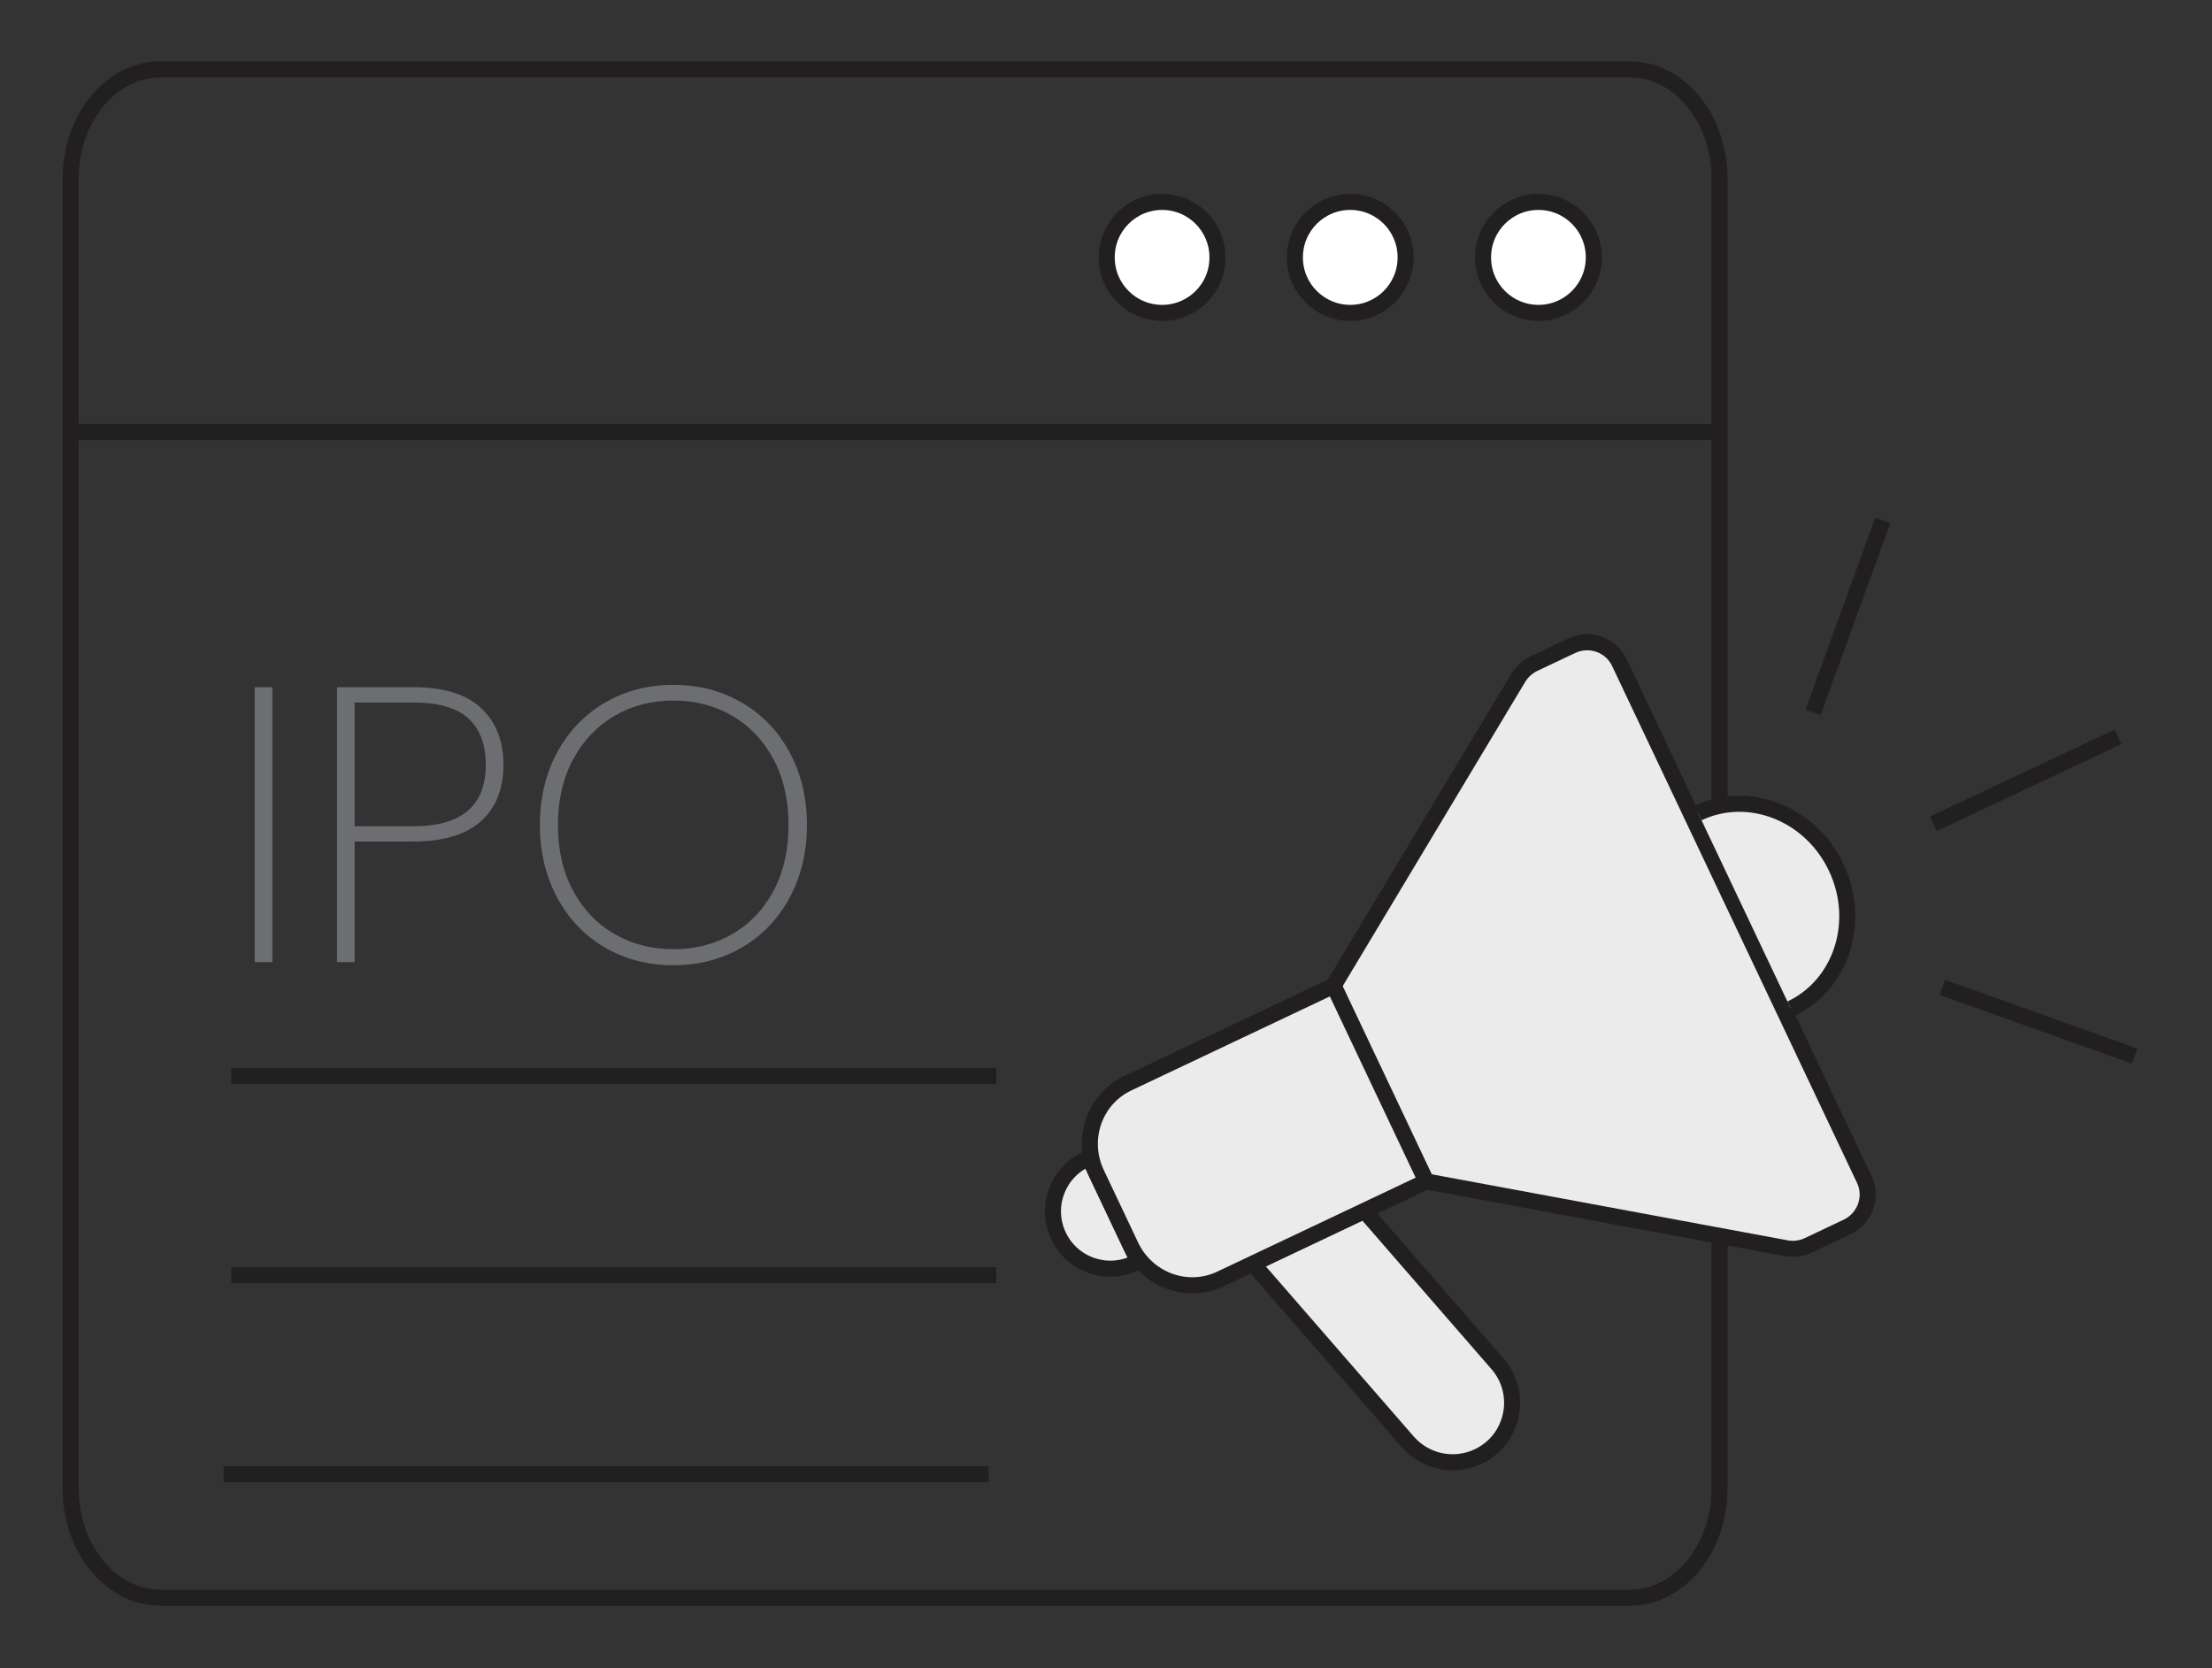 <?xml version="1.0" encoding="utf-8"?>
<!-- Generator: Adobe Illustrator 28.0.0, SVG Export Plug-In . SVG Version: 6.00 Build 0)  -->
<svg version="1.1" id="Layer_1" xmlns="http://www.w3.org/2000/svg" xmlns:xlink="http://www.w3.org/1999/xlink" x="0px" y="0px"
	 viewBox="0 0 275.66 207.86" style="enable-background:new 0 0 275.66 207.86;" xml:space="preserve">
<rect x="0" y="0" width="275.66" height="207.86" fill="#333333" stroke="none"/>
<style type="text/css">
	.st0{fill:#EBEBEB;}
	.st1{fill:#FFFFFF;}
	.st2{fill:none;stroke:#221F20;stroke-width:3;stroke-miterlimit:10;}
	.st3{fill:#FFFFFF;stroke:#221F20;stroke-width:2;stroke-miterlimit:10;}
	.st4{fill:#FFFFFF;stroke:#221F20;stroke-width:3;stroke-miterlimit:10;}
	.st5{fill:none;stroke:#221F20;stroke-width:2;stroke-miterlimit:10;}
	.st6{fill:#EBEBEB;stroke:#221F20;stroke-width:2;stroke-miterlimit:10;}
	.st7{fill:#6D6E71;}
</style>
<rect x="-874.87" y="-276.79" class="st0" width="328.7" height="299.06"/>
<rect x="1395.99" y="-211.67" class="st1" width="360.16" height="228.71"/>
<g>
	<g>
		<g>
			<g>
				<path class="st2" d="M2.05-172.7"/>
			</g>
		</g>
		<path class="st2" d="M-201.84-185.48v-147.49c0-6.81,5.52-12.33,12.33-12.33H12.32c6.81,0,12.33,5.52,12.33,12.33v147.49
			c0,6.81-5.52,12.33-12.33,12.33h-201.82C-196.32-173.15-201.84-178.67-201.84-185.48z"/>
		<line class="st2" x1="24.65" y1="-304.45" x2="-201.84" y2="-304.45"/>
		<g>
			<path class="st3" d="M-44.97-317.61L-44.97-317.61c-3.82,0-6.92-3.1-6.92-6.92v-0.03c0-3.82,3.1-6.92,6.92-6.92l0,0
				c3.82,0,6.92,3.1,6.92,6.92v0.03C-38.05-320.71-41.15-317.61-44.97-317.61z"/>
			<path class="st3" d="M-21.47-317.61L-21.47-317.61c-3.82,0-6.92-3.1-6.92-6.92v-0.03c0-3.82,3.1-6.92,6.92-6.92l0,0
				c3.82,0,6.92,3.1,6.92,6.92v0.03C-14.55-320.71-17.65-317.61-21.47-317.61z"/>
			<path class="st3" d="M2.03-317.61L2.03-317.61c-3.82,0-6.92-3.1-6.92-6.92v-0.03c0-3.82,3.1-6.92,6.92-6.92l0,0
				c3.82,0,6.92,3.1,6.92,6.92v0.03C8.95-320.71,5.86-317.61,2.03-317.61z"/>
		</g>
	</g>
	<line class="st2" x1="-179.25" y1="-238.31" x2="-83.68" y2="-238.31"/>
	<line class="st2" x1="-180.2" y1="-263.18" x2="-84.64" y2="-263.18"/>
	<line class="st2" x1="-179.25" y1="-288.06" x2="-83.68" y2="-288.06"/>
	<line class="st2" x1="-179.25" y1="-213.44" x2="-83.68" y2="-213.44"/>
	<line class="st2" x1="-180.2" y1="-188.57" x2="-84.64" y2="-188.57"/>
	<g>
		<g>
			<g>
				<path class="st4" d="M-4.79-222.97l-27.49,13.03c-4.48,2.12-9.85,0.15-12-4.4l-4.6-9.7c-2.15-4.55-0.27-9.95,4.2-12.07
					l27.49-13.03L-4.79-222.97z"/>
				<path class="st4" d="M-16.61-249.42l24.25-40.95c0.48-0.81,1.2-1.46,2.05-1.87l4.99-2.37c2.37-1.12,5.2-0.11,6.32,2.26
					l32.75,69.12c1.12,2.37,0.11,5.2-2.26,6.32l-5.11,2.42c-0.91,0.43-1.93,0.56-2.92,0.37l-47.67-9.13"/>
				<path class="st4" d="M2.13-186.2L2.13-186.2c-3.22,1.53-7.06,0.72-9.4-1.97l-20.71-23.82l14.92-7.07L4.73-198.6
					C8.18-194.63,6.89-188.45,2.13-186.2z"/>
				<g>
					<path class="st4" d="M-43.3-212.26l-0.45,0.21c-3.83,1.81-8.4,0.18-10.21-3.64l0,0c-1.81-3.83-0.18-8.4,3.64-10.21l0.45-0.21
						L-43.3-212.26z"/>
				</g>
			</g>
			<path class="st4" d="M31.54-272.23c6.77-3.21,15.04,0.05,18.47,7.27l0,0c3.42,7.23,0.71,15.69-6.07,18.9"/>
		</g>
		<line class="st4" x1="62.99" y1="-270.79" x2="87.68" y2="-282.41"/>
		<line class="st4" x1="46.92" y1="-285.69" x2="56.23" y2="-311.34"/>
		<line class="st4" x1="64.21" y1="-248.92" x2="89.9" y2="-239.73"/>
	</g>
</g>
<rect x="455.92" y="-426.61" class="st0" width="63.53" height="45.53"/>
<g>
	<g>
		<path class="st2" d="M191.73,199.54"/>
	</g>
</g>
<path class="st5" d="M8.8,185.45V22.28c0-7.53,5.01-13.64,11.19-13.64h183.11c6.18,0,11.19,6.11,11.19,13.64v163.17
	c0,7.53-5.01,13.64-11.19,13.64H19.99C13.81,199.09,8.8,192.98,8.8,185.45z"/>
<line class="st5" x1="214.28" y1="53.83" x2="8.8" y2="53.83"/>
<g>
	<path class="st3" d="M144.82,38.99L144.82,38.99c-3.81,0-6.9-3.09-6.9-6.9v-0.03c0-3.81,3.09-6.9,6.9-6.9l0,0
		c3.81,0,6.9,3.09,6.9,6.9v0.03C151.73,35.9,148.64,38.99,144.82,38.99z"/>
	<path class="st3" d="M168.27,38.99L168.27,38.99c-3.81,0-6.9-3.09-6.9-6.9v-0.03c0-3.81,3.09-6.9,6.9-6.9l0,0
		c3.81,0,6.9,3.09,6.9,6.9v0.03C175.17,35.9,172.08,38.99,168.27,38.99z"/>
	<path class="st3" d="M191.72,38.99L191.72,38.99c-3.81,0-6.9-3.09-6.9-6.9v-0.03c0-3.81,3.09-6.9,6.9-6.9l0,0
		c3.81,0,6.9,3.09,6.9,6.9v0.03C198.62,35.9,195.53,38.99,191.72,38.99z"/>
</g>
<line class="st5" x1="28.83" y1="134.08" x2="124.16" y2="134.08"/>
<line class="st5" x1="28.83" y1="158.9" x2="124.16" y2="158.9"/>
<line class="st5" x1="27.87" y1="183.71" x2="123.21" y2="183.71"/>
<g>
	<g>
		<path class="st6" d="M166.19,122.83l23.02-38.37c0.46-0.76,1.13-1.37,1.94-1.76l4.71-2.23c2.23-1.06,4.89-0.13,5.94,2.08
			l30.53,64.43c1.05,2.21,0.08,4.85-2.15,5.91l-4.83,2.29c-0.86,0.41-1.82,0.53-2.75,0.36l-44.84-8.32"/>
		<path class="st6" d="M184.2,181.5L184.2,181.5c-3,1.42-6.58,0.67-8.76-1.83l-19.31-22.2l13.91-6.59l16.58,19.07
			C189.84,173.65,188.64,179.4,184.2,181.5z"/>
		<g>
			<path class="st6" d="M141.85,157.2l-0.42,0.2c-3.57,1.69-7.83,0.17-9.52-3.4l0,0c-1.69-3.57-0.17-7.83,3.4-9.52l0.42-0.2
				L141.85,157.2z"/>
		</g>
		<path class="st6" d="M177.75,147.22l-25.63,12.14c-4.17,1.98-9.18,0.14-11.19-4.1l-4.28-9.04c-2.01-4.24-0.26-9.28,3.92-11.25
			l25.63-12.14L177.75,147.22z"/>
	</g>
	<path class="st6" d="M211.62,101.31c6.31-2.99,14.02,0.04,17.21,6.78l0,0c3.19,6.74,0.66,14.62-5.65,17.61"/>
</g>
<line class="st6" x1="240.93" y1="102.65" x2="263.95" y2="91.82"/>
<line class="st6" x1="225.95" y1="88.76" x2="234.63" y2="64.85"/>
<line class="st6" x1="242.06" y1="123.04" x2="266.02" y2="131.6"/>
<g>
	<path class="st7" d="M33.94,85.63v34.26h-2.2V85.63H33.94z"/>
	<path class="st7" d="M59.91,102.35c-1.89,1.68-4.69,2.51-8.39,2.51h-7.32v15.03h-2.2V85.63h9.52c3.77,0,6.59,0.87,8.44,2.61
		c1.85,1.74,2.78,4.09,2.78,7.05C62.74,98.32,61.79,100.67,59.91,102.35z M60.54,95.3c0-2.51-0.72-4.42-2.15-5.76
		c-1.43-1.33-3.73-2-6.88-2h-7.32v15.42h7.32C57.53,102.96,60.54,100.4,60.54,95.3z"/>
	<path class="st7" d="M75.38,118.06c-2.54-1.48-4.52-3.55-5.95-6.22c-1.43-2.67-2.15-5.68-2.15-9.03c0-3.38,0.72-6.4,2.15-9.05
		c1.43-2.65,3.42-4.72,5.95-6.2c2.54-1.48,5.38-2.22,8.54-2.22c3.16,0,6,0.74,8.54,2.22c2.54,1.48,4.52,3.55,5.95,6.2
		c1.43,2.65,2.15,5.67,2.15,9.05c0,3.35-0.72,6.36-2.15,9.03c-1.43,2.67-3.42,4.74-5.95,6.22c-2.54,1.48-5.39,2.22-8.54,2.22
		C80.76,120.28,77.91,119.54,75.38,118.06z M91.24,116.4c2.18-1.25,3.9-3.05,5.15-5.39c1.25-2.34,1.88-5.08,1.88-8.2
		s-0.63-5.86-1.88-8.2c-1.25-2.34-2.97-4.15-5.15-5.42c-2.18-1.27-4.62-1.9-7.32-1.9c-2.7,0-5.14,0.63-7.32,1.9
		c-2.18,1.27-3.9,3.08-5.17,5.42c-1.27,2.34-1.9,5.08-1.9,8.2s0.63,5.86,1.9,8.2c1.27,2.34,2.99,4.14,5.17,5.39
		c2.18,1.25,4.62,1.88,7.32,1.88C86.62,118.28,89.06,117.66,91.24,116.4z"/>
</g>
</svg>
